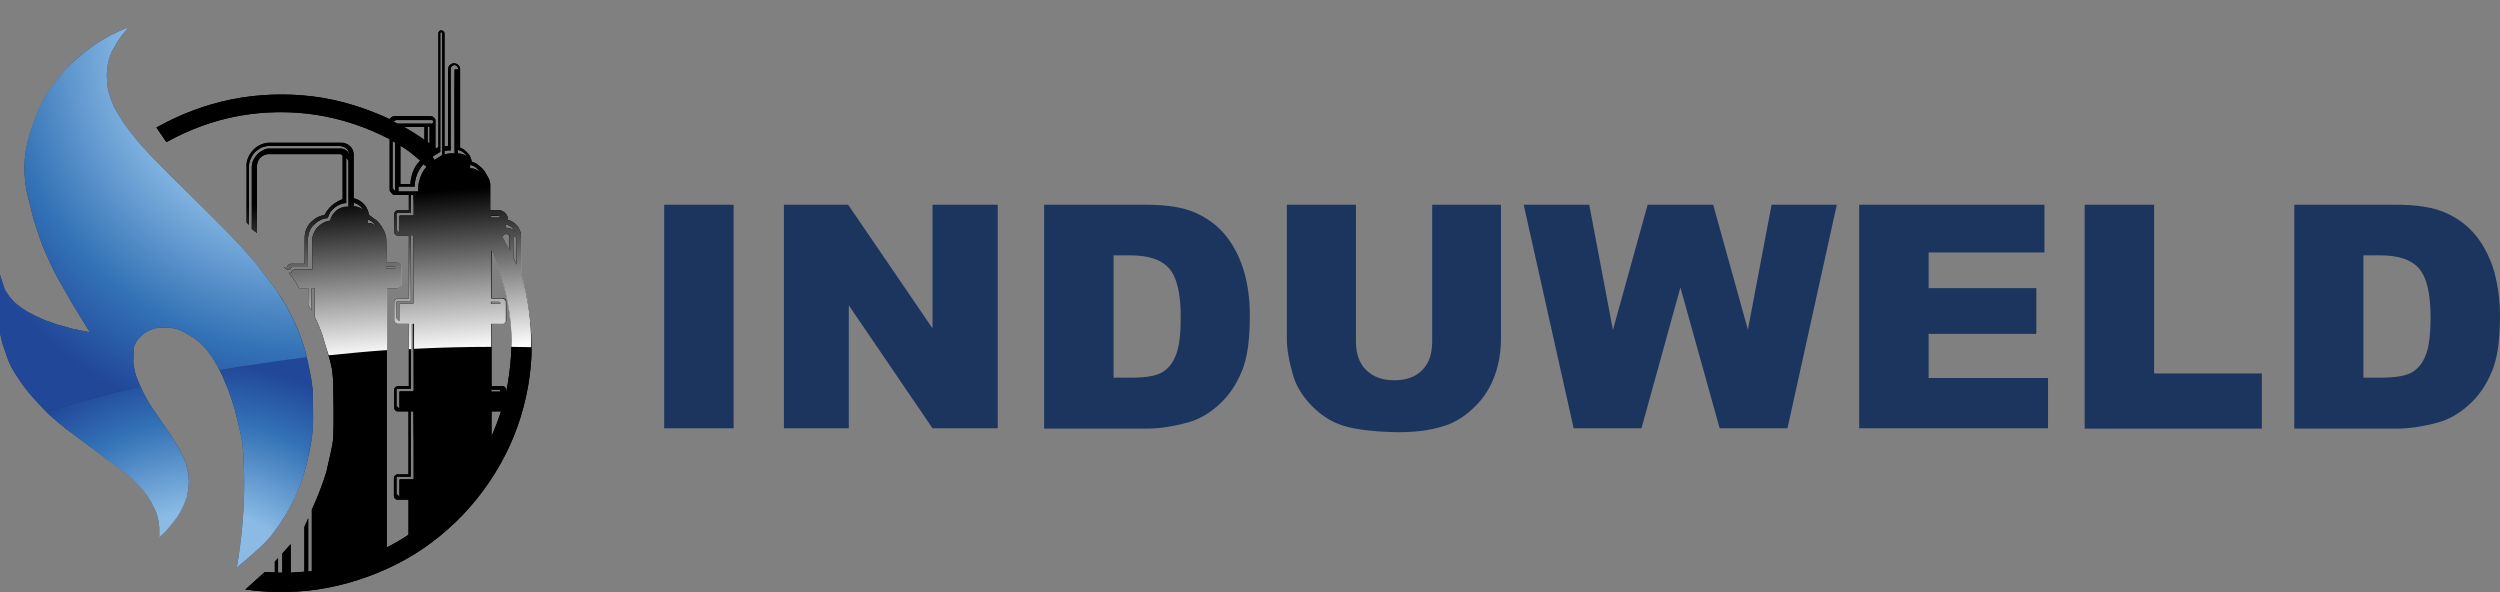 <svg xmlns="http://www.w3.org/2000/svg" xmlns:xlink="http://www.w3.org/1999/xlink" id="Layer_1" x="0px" y="0px" viewBox="0 0 770.5 182.6" style="enable-background:new 0 0 770.5 182.6;" xml:space="preserve"><rect x="0" y="0" width="770.5" height="182.6" fill="#808080" stroke="none"/><style type="text/css">	.st0{fill:#1C355E;}	.st1{fill-rule:evenodd;clip-rule:evenodd;}	.st2{fill-rule:evenodd;clip-rule:evenodd;fill:#1C355E;}	.st3{fill:url(#SVGID_1_);}	.st4{fill:url(#SVGID_00000010280780341582359740000018373066492734102180_);}	.st5{fill:url(#SVGID_00000181066082179395905400000008341158722827789485_);}</style><g>	<g>		<path class="st0" d="M204.7,63.1h21.4V132h-21.4V63.1z"></path>		<path class="st0" d="M241.5,63.1h19.9l26,38.1V63.1h20.1V132h-20.1l-25.8-37.9V132h-20V63.1z"></path>		<path class="st0" d="M321.8,63.1h31.6c6.2,0,11.3,0.8,15.1,2.5c3.8,1.7,7,4.1,9.5,7.3s4.3,6.9,5.5,11.1s1.7,8.7,1.7,13.4   c0,7.4-0.8,13.1-2.5,17.1c-1.7,4.1-4,7.5-7,10.2c-3,2.7-6.2,4.6-9.6,5.5c-4.7,1.3-8.9,1.9-12.7,1.9h-31.6V63.1z M343.2,78.7v37.7   h5.2c4.5,0,7.6-0.5,9.5-1.5s3.4-2.7,4.4-5.2c1.1-2.5,1.6-6.5,1.6-12c0-7.3-1.2-12.3-3.6-15c-2.4-2.7-6.3-4-11.9-4H343.2z"></path>		<path class="st0" d="M441.3,63.1h21.3v41.1c0,4.1-0.6,7.9-1.9,11.5c-1.3,3.6-3.3,6.8-6,9.5c-2.7,2.7-5.6,4.6-8.5,5.7   c-4.1,1.5-9.1,2.3-14.9,2.3c-3.4,0-7-0.2-11-0.7s-7.3-1.4-9.9-2.8c-2.7-1.4-5.1-3.4-7.3-5.9c-2.2-2.6-3.7-5.2-4.5-7.9   c-1.3-4.4-2-8.3-2-11.7V63.1h21.3v42.1c0,3.8,1,6.7,3.1,8.8c2.1,2.1,5,3.2,8.7,3.2c3.7,0,6.5-1,8.6-3.1c2.1-2.1,3.1-5,3.1-8.9   V63.1z"></path>		<path class="st0" d="M469.6,63.1h20.2l7.3,38.6l10.7-38.6h20.2l10.7,38.5l7.3-38.5h20.1L550.9,132H530l-12.1-43.4l-12,43.4h-20.9   L469.6,63.1z"></path>		<path class="st0" d="M573,63.1h57.1v14.7h-35.7v11h33.2v14.1h-33.2v13.6h36.8V132H573V63.1z"></path>		<path class="st0" d="M642.6,63.1h21.3v52h33.2v17h-54.6V63.1z"></path>		<path class="st0" d="M707.1,63.1h31.6c6.2,0,11.3,0.8,15.1,2.5c3.8,1.7,7,4.1,9.5,7.3c2.5,3.2,4.3,6.9,5.5,11.1   c1.1,4.2,1.7,8.7,1.7,13.4c0,7.4-0.8,13.1-2.5,17.1c-1.7,4.1-4,7.5-7,10.2c-3,2.7-6.2,4.6-9.6,5.5c-4.7,1.3-8.9,1.9-12.7,1.9   h-31.6V63.1z M728.4,78.7v37.7h5.2c4.5,0,7.6-0.5,9.5-1.5c1.9-1,3.4-2.7,4.4-5.2c1.1-2.5,1.6-6.5,1.6-12c0-7.3-1.2-12.3-3.6-15   c-2.4-2.7-6.3-4-11.9-4H728.4z"></path>	</g>	<g>		<g>			<path class="st1" d="M160.6,84.6V73.4c0-0.6,0-1.3-0.2-1.9c-0.2-0.6-0.5-1.2-0.8-1.7c-0.4-0.5-0.9-0.9-1.4-1.3    c-0.5-0.3-1.1-0.6-1.7-0.7c0-0.4,0-0.7-0.1-1c-0.2-0.6-0.6-1.2-1.3-1.6c-0.3-0.2-0.6-0.3-1-0.4h-3v-8.2l-0.3-1.2    c-0.4-0.9-1-1.8-1.5-2.7c-0.8-1.1-1.7-1.6-2.5-2.3l-1.4-0.6c-0.1-0.6-0.4-1.2-0.6-1.8L144,47l-1-0.9l-1.2-0.6V21    c-0.1-0.4-0.3-0.8-0.7-1.1c-0.9-0.6-1.8-0.5-2.5,0.2c-0.4,0.4-0.5,0.8-0.5,1.3c0,7.9,0,15.7,0,23.6c-0.4,0-0.7,0-1.1,0.1V10.2    c0-0.1-0.1-0.2-0.1-0.3c-0.5-0.7-0.9-0.5-1.2-0.5c-0.3,0.1-0.6,0.5-0.6,0.8v35.2c-0.2,0.1-0.5,0.2-0.7,0.3l-0.2-0.2v-8.6    c-0.1-0.2-0.2-0.3-0.3-0.5c-0.5-0.6-1-0.6-1.5-0.6h-10.7c-0.6,0-1.1,0.2-1.6,0.9c-7.8-3.6-15.7-6-23.8-7    c-8.1-1-16.8-0.7-24.8,0.9c-8,1.6-15.8,4.5-23.3,8.7l3.1,4.5c7.2-4,14.7-6.7,22.4-8.1c7.7-1.4,16.1-1.5,23.8-0.3    c7.7,1.2,15.3,3.7,22.6,7.5v15.9l1.1,1.3h4.8v4.7h-3.4c-0.1,0-0.3,0-0.4,0.1c-0.3,0.1-0.7,0.6-0.7,0.9v5.6c0,0.2,0,0.5,0.2,0.7    c0.4,0.5,0.7,0.5,1,0.5h3.3h0v19.4h-3.4c-0.1,0-0.3,0-0.4,0.1c-0.3,0.1-0.7,0.6-0.7,0.9v5.6c0,0.2,0,0.5,0.2,0.7    c0.4,0.5,0.7,0.5,1,0.5h3.3V119h-3.4c-0.1,0-0.3,0-0.4,0.1c-0.3,0.1-0.7,0.6-0.7,0.9v5.6c0,0.2,0,0.5,0.2,0.7    c0.4,0.5,0.7,0.5,1,0.5h3.2v19.4h-3.4c-0.1,0-0.3,0-0.4,0.1c-0.3,0.1-0.7,0.6-0.7,0.9v5.6c0,0.2,0,0.5,0.2,0.7    c0.4,0.5,0.7,0.5,1,0.5h3.3l0,10.8c-2.2,1.5-4.5,2.8-6.7,3.9l0-79.9h3.3c0.1,0,0.3,0,0.4-0.1c0.3-0.1,0.7-0.6,0.7-0.9v-5.6    c0-0.2,0-0.5-0.2-0.7c-0.4-0.5-0.7-0.5-1-0.5H119c0-2.6,0.2-5.3,0-7.9l-0.4-1.4c-0.6-1.3-1.2-2.5-2.6-3.8    c-0.8-0.5-1.5-1.1-2.3-1.7c-0.1-0.8-0.4-1.6-0.8-2.3c-0.4-0.7-1-1.3-1.7-1.8c-0.6-0.5-1.4-0.8-2.2-1V47.3    c-0.1-0.5-0.2-0.9-0.4-1.3c-0.2-0.4-0.5-0.8-0.9-1.1c-0.3-0.3-0.8-0.5-1.2-0.7c-0.4-0.2-0.9-0.2-1.3-0.2H82.5    c-0.9,0.1-1.8,0.4-2.6,0.8c-0.8,0.4-1.5,1-2.1,1.7c-0.6,0.7-1.1,1.5-1.4,2.3c-0.3,0.8-0.5,1.7-0.4,2.7v17.1l0.7,0.7V51.7    c0-0.8,0.1-1.6,0.4-2.4c0.3-0.7,0.7-1.5,1.2-2.1c0.5-0.6,1.2-1.1,1.9-1.5c0.7-0.4,1.5-0.6,2.3-0.7h22.1c0.9,0,1.8,0.3,2.5,1.1    c0.4,0.6,0.6,1.2,0.6,1.7c-0.1-0.5-0.4-1-0.9-1.4c-0.5-0.4-1.1-0.6-1.6-0.6l-22.7,0c-0.7,0.1-1.3,0.4-1.8,0.7    c-0.5,0.3-1.1,0.7-1.5,1.2c-0.4,0.5-0.8,1-1.1,1.6c-0.3,0.6-0.4,1.2-0.5,1.9v19.4l1.6,1.2V51.2c0-0.9,0.3-1.7,0.9-2.5    c0.3-0.3,0.7-0.6,1.1-0.8c0.4-0.2,0.8-0.3,1.3-0.4h22.3c0.3,0,0.7,0.3,0.8,0.6c0,4.4,0,8.8,0,13.3c-1.2,0.4-2.3,1.1-3.3,1.9    c-0.9,0.8-1.7,1.8-2.3,3c-0.9,0.1-1.7,0.4-2.4,0.8c-0.7,0.4-1.4,1-2,1.6c-0.6,0.7-1,1.4-1.3,2.2c-0.3,0.8-0.4,1.6-0.4,2.5v7.9    h-4.2c-0.1,0-0.3,0-0.4,0.1c-0.4,0.1-0.8,0.6-0.8,0.9h-0.9l0.6,0.7h1.3c0-0.3,0.3-0.7,0.6-0.7c1.6,0,3.2,0,4.8,0v-8.4    c0-0.9,0.2-1.7,0.4-2.4c0.3-0.8,0.7-1.5,1.3-2.1c0.6-0.6,1.2-1.1,2-1.5c0.7-0.4,1.5-0.6,2.4-0.7c0.2-0.6,0.5-1.2,0.8-1.8    c0.4-0.5,0.8-1,1.3-1.4c0.5-0.4,1.1-0.7,1.7-1c0.6-0.2,1.2-0.4,1.9-0.4l0-13.8c0.1,0,0.2,0.1,0.3,0.2c0.4,0.4,0.4,0.6,0.4,0.9    v13.8c-0.7,0-1.3,0-1.9,0.2c-0.6,0.2-1.2,0.5-1.7,0.9c-0.5,0.4-0.9,0.9-1.3,1.4c-0.3,0.5-0.6,1.1-0.7,1.8    c-0.8,0.1-1.5,0.3-2.2,0.7c-0.7,0.4-1.3,0.9-1.8,1.4c-0.5,0.6-0.9,1.3-1.2,2c-0.3,0.7-0.4,1.5-0.4,2.3l0.1,8.7h-5.7    c-0.1,0-0.2,0.1-0.3,0.1c-0.5,0.4-0.5,0.6-0.5,0.9H89c1.3,1.5,2.3,3.1,3.2,4.7H95v5.2l1,1.7v-6.9h1v8.8c0.9,1.8,1.6,3.6,2.3,5.4    c1,3.6,2.3,7.1,3,10.7c0.2,1.6,0.4,3.3,0.4,4.9c0.1,5.5,0.2,11,0,16.5c-0.4,3.4-1.4,6.9-2.1,10.3c-1.2,3.9-2.7,7.8-4.5,11.7v18.9    c-0.4,0.1-0.8,0.1-1.1,0.1v-16.4l-1.2,2.7v13.8c-1.4,0.1-2.8,0.2-4.2,0.3v-8.8l-2.6,2.9l0,5.9c-0.4,0-0.9,0-1.3,0v-4.5l-1,1.1    v3.3c-1,0-2.1-0.1-3.1-0.1l-6,5.4c8.8,1.2,17.3,1,25.6-0.6c8.2-1.6,16.5-4.6,24-8.8c7.4-4.2,14.1-9.7,19.7-16.1    c5.6-6.4,10.2-13.8,13.4-21.6c3.2-7.9,5.1-16.5,5.5-24.8C164,101.5,163,93.1,160.6,84.6z M109,63.6l0-1.1    c0.8,0.2,1.5,0.5,2.2,1.2c0.3,0.3,0.5,0.6,0.7,1C110.9,63.8,109.9,63.6,109,63.6z M113.3,68.7l0-1.1c0.6,0.2,1.2,0.5,1.6,0.9    c0.5,0.4,0.9,0.8,1.3,1.4C115.3,69,114.3,68.7,113.3,68.7z M119,82.1h2.4c0.1,0.1,0.3,0,0.4,0.3v0.3H119V82.1z M121.8,58.9    l-0.8-0.9V43.5c0.3,0.1,0.5,0.3,0.8,0.5V58.9z M127.5,147.5c-0.1,0.1-0.2,0.2-0.3,0.2c-1.3,0-2.6,0-3.9,0c-0.1,0-0.2,0.1-0.2,0.3    v5.1l-0.9-0.9c0-1.7,0-3.4,0-5.1c0.1-0.1,0.2-0.2,0.3-0.2h4.1v-20.1h0.8C127.5,133.7,127.5,140.6,127.5,147.5z M127.5,120.4    c-0.1,0.1-0.2,0.2-0.3,0.2c-1.3,0-2.6,0-3.9,0c-0.1,0-0.2,0.1-0.2,0.3v5.1l-0.9-0.9c0-1.7,0-3.4,0-5.1c0.1-0.1,0.2-0.2,0.3-0.2    h4.1V99.6h0.8C127.5,106.6,127.5,113.5,127.5,120.4z M127.5,93.4c-0.1,0.1-0.2,0.2-0.3,0.2c-1.3,0-2.6,0-3.9,0    c-0.1,0-0.2,0.1-0.2,0.3v5.1l-0.9-0.9c0-1.7,0-3.4,0-5.1c0.1-0.1,0.2-0.2,0.3-0.2h4.1V72.5h0.8C127.5,79.5,127.5,86.4,127.5,93.4    z M127.5,66.2c-0.1,0.1-0.2,0.2-0.3,0.2c-1.3,0-2.6,0-3.9,0c-0.1,0-0.2,0.1-0.2,0.3v5.1l-0.9-0.9c0-1.7,0-3.4,0-5.1    c0.1-0.1,0.2-0.2,0.3-0.2h4.1v-5.5h0.8C127.5,62.1,127.5,64.2,127.5,66.2z M130,53.6c-0.4,0.8-0.7,1.7-0.9,2.6    c-0.2,0.9-0.2,1.8-0.2,2.8h-6.1v-1.5h5c0-1.3,0.3-2.6,0.7-3.7c0.5-1.2,1.1-2.2,2-3.2c0.3,0.3,0.6,0.5,1,0.8    C130.9,52,130.4,52.7,130,53.6z M126.5,47c1,0.8,2,1.6,3,2.5c-0.6,0.6-1.2,1.3-1.6,2.1c-0.4,0.8-0.8,1.6-1,2.5    c-0.2,0.8-0.4,1.7-0.4,2.6h-3.1c0-3.9,0-7.9,0-11.8C124.4,45.5,125.5,46.2,126.5,47z M124.5,39.1c2.1,0,4.2,0,6.3,0    c0,1.3,0,2.6,0,4C128.7,41.6,126.6,40.3,124.5,39.1z M132.4,44.2l-0.6-0.4c0-1.6,0-3.1,0-4.7h0.6V44.2z M122.3,38l-1-0.5    c0.4-0.4,0.8-0.6,1.3-0.5h10.5c0.4,0,0.6,0.5,0.3,0.9c-0.1,0.1-0.2,0.2-0.3,0.2H122.3z M136.3,47.8l-2.4,1.5l-0.6-1l2.4-1.5    c0-12.2,0-24.4,0-36.7c0.1-0.2,0.4-0.3,0.6,0.1V47.8z M140.1,21.4c-0.1,8.6,0,17.2,0,25.9c-1-0.1-2.1,0-3.1,0.3v-1.1    c0.6-0.1,1.3-0.2,1.9-0.1v-25c0-0.4,0-0.7,0.5-1.1c0.4-0.3,1-0.4,1.5,0.2c0.2,0.3,0.4,0.6,0.2,0.9    C140.8,21.4,140.5,21.4,140.1,21.4z M141.1,47.3l0-1.1c0.8,0.2,1.5,0.5,2.2,1.2c0.3,0.3,0.5,0.6,0.7,1    C143.1,47.5,142.1,47.3,141.1,47.3z M144.9,51.9l0-1.1c0.8,0.2,1.5,0.5,2.2,1.2c0.3,0.3,0.5,0.6,0.7,1    C146.8,52.1,145.8,51.8,144.9,51.9z M155.3,72.4c0.4-0.3,0.8-0.3,1.2-0.2c0.7,0.4,0.6,0.7,0.6,1c0,1.3,0,2.7,0,4l-2.2-4.1l0,0    C155,72.8,155.1,72.6,155.3,72.4z M153.6,66.4c0.1,0.1,0.3,0,0.4,0.3v0.3h-2.5l-0.3-0.5H153.6z M151.5,134.5v-7.7h2.9    C153.6,129.3,152.6,131.9,151.5,134.5z M151.4,120.6v-0.5h2.4c0.1,0.1,0.3,0,0.4,0.3v0.3H151.4z M155.9,121.3c0-0.5,0-0.9,0-1.5    c0-0.4-0.7-0.9-1.1-0.8h-3.3V99.7l3.5,0c0.3,0,0.5,0,0.9-0.6c0.1-0.1,0.1-0.2,0.1-0.4v-5.6c0-0.3,0-0.6-0.5-1    c-0.2-0.2-0.5-0.2-0.7-0.2h-3.3V77c3.1,7.1,5.1,14.4,5.9,21.8C158,106.2,157.5,113.7,155.9,121.3z M151.4,93.5V93h2.4    c0.1,0.1,0.3,0,0.4,0.3v0.3H151.4z M155.8,70.2l0-1.1c0.8,0.2,1.5,0.5,2.2,1.2c0.3,0.3,0.5,0.6,0.7,1    C157.7,70.4,156.7,70.2,155.8,70.2z M159.2,81.6l-1-2.2v-6.7c0.3,0.1,0.5,0.1,0.9,0.6c0.1,0.2,0.2,0.5,0.1,0.7V81.6z"></path>			<path class="st2" d="M20.1,21.6c-1.8,2-3.2,4.1-4.8,6.1c-1.6,2.3-2.6,4.6-3.7,6.9c-0.8,2.2-1.7,4.4-2.4,6.7    C7.1,48,7,54.7,8.8,61.4l1.5,6c1,2.9,1.8,5.8,3,8.8c1.3,3.1,2.7,6.1,4.3,9.2l5,8.7l5.1,8.3l-5.1-1l-5-1.4l-3.7-1.3    c-1.8-0.8-3.6-1.6-5.4-2.6c-1.4-0.9-2.7-1.7-4.1-3l-1.6-1.8l-1.3-2L0,84.7c-1.3,7-1.1,14,0.7,21c1,2.8,1.7,5.7,3.4,8.5    c1.4,2.3,3,4.7,4.9,7c2,2.2,3.9,4.4,6.2,6.6c1.8,1.6,3.7,3.2,5.5,4.6c6.4,4.7,12.8,9.5,19.2,14.3l2.8,2.7l2.5,3l1.4,2.2    c0.8,1.6,1.7,3.2,2,4.8c0.3,1,0.4,2.1,0.5,3.1l0,3l2-1.9l1.8-2.1l1.7-2.2l1.2-2l1-2.1l0.8-2.2L58,151l0.2-2.3l-0.1-2.3    c-0.2-1.3-0.5-2.6-0.9-3.9c-0.6-1.6-1.6-3.3-2.4-4.9l-2-3.2l-6.5-9.6l-2-3.5c-0.8-1.8-1.7-3.5-2.3-5.3l-0.5-1.7l-0.4-2.5    c0-1.6,0.1-3.1,0.1-4.7c0.4-1.1,0.9-2.2,1.9-3.2l1.5-1.3l1.7-0.9l1.4-0.5c2.2-0.4,4.3-0.3,6.5,0.1L56,102    c1.4,0.8,2.8,1.5,4.2,2.5l1.3,1c3.5,3.3,5.2,6.6,6.9,10l2.1,5l1.7,5.1c0.9,3.6,1.9,7.3,2.5,10.9l0.3,3.6c0.7,11.6,0,23.2-2,34.8    c2.2-1.8,4.4-3.7,6.6-5.7l1.9-1.8c1.7-1.9,3-3.7,4.5-5.6l1.9-2.9c2.1-3.6,3.8-7.2,5.1-10.7l1.5-5.1c0.6-2.7,1.2-5.3,1.6-8    l0.3-2.8c0.2-4,0-8,0-12c-0.2-1.9-0.5-3.9-0.9-5.8l-1.2-5.6l-1-3.4l-1.2-3.3c-1.5-3.5-3.2-7.1-5.5-10.6L85,89.2    c-2.2-2.9-4.3-5.7-6.6-8.6C72.8,74,65.9,67.4,59.3,60.8l-6.7-6.6l-6.6-6.7l-3.6-4c-1.6-2.1-3.3-4.1-4.7-6.2    c-0.9-1.5-1.8-2.9-2.6-4.4l-1-2.5l-0.8-2.6L33,25.3l-0.1-2.4l0.2-2.4l0.5-2.3l0.8-2.2l1.5-2.7l1.7-2.5l2-2.4    c-4.6,1.8-9.2,4.2-13.8,7.9c-1.3,1.1-2.7,2.2-4,3.4L20.1,21.6"></path>		</g>		<radialGradient id="SVGID_1_" cx="62.048" cy="193.811" r="82.559" gradientUnits="userSpaceOnUse">			<stop offset="0.44" style="stop-color:#8BBBE5"></stop>			<stop offset="0.777" style="stop-color:#3372B6"></stop>			<stop offset="0.994" style="stop-color:#214799"></stop>		</radialGradient>		<path class="st3" d="M76.7,112.6c5.9-0.9,11.9-1.8,17.8-2.5l1,4.4c0.4,1.9,0.7,3.9,0.9,5.8c0,4,0.3,8,0,12l-0.3,2.8   c-0.5,2.7-1.1,5.3-1.6,8l-1.5,5.1c-1.3,3.6-3,7.2-5.1,10.7l-1.9,2.9c-1.4,1.9-2.7,3.7-4.5,5.6l-1.9,1.8c-2.2,2-4.4,3.9-6.6,5.7   c2-11.6,2.7-23.2,2-34.8l-0.3-3.6c-0.6-3.6-1.6-7.3-2.5-10.9l-1.7-5.1l-2.1-5c-0.2-0.4-0.4-0.9-0.7-1.3   C70.7,113.6,73.7,113.1,76.7,112.6z M20.7,132.5c6.4,4.7,12.8,9.5,19.2,14.3l2.8,2.7l2.5,3l1.4,2.2c0.8,1.6,1.7,3.2,2,4.8   c0.3,1,0.4,2.1,0.5,3.1l0,3l2-1.9l1.8-2.1l1.7-2.2l1.2-2l1-2.1l0.8-2.2L58,151l0.2-2.3l-0.1-2.3c-0.2-1.3-0.5-2.6-0.9-3.9   c-0.6-1.6-1.6-3.3-2.4-4.9l-2-3.2l-6.5-9.6l-2-3.5c-0.3-0.7-0.7-1.4-1-2.2c-9.8,2.3-19.5,4.9-29.1,7.8c0.3,0.3,0.6,0.6,0.9,0.9   C17,129.5,18.8,131,20.7,132.5z"></path>		<path class="st1" d="M160.6,84.6V73.4c0-0.6,0-1.3-0.2-1.9c-0.2-0.6-0.5-1.2-0.8-1.7c-0.4-0.5-0.9-0.9-1.4-1.3   c-0.5-0.3-1.1-0.6-1.7-0.7c0-0.4,0-0.7-0.1-1c-0.2-0.6-0.6-1.2-1.3-1.6c-0.3-0.2-0.6-0.3-1-0.4h-3v-8.2l-0.3-1.2   c-0.4-0.9-1-1.8-1.5-2.7c-0.8-1.1-1.7-1.6-2.5-2.3l-1.4-0.6c-0.1-0.6-0.4-1.2-0.6-1.8L144,47l-1-0.9l-1.2-0.6V21   c-0.1-0.4-0.3-0.8-0.7-1.1c-0.9-0.6-1.8-0.5-2.5,0.2c-0.4,0.4-0.5,0.8-0.5,1.3c0,7.9,0,15.7,0,23.6c-0.4,0-0.7,0-1.1,0.1V10.2   c0-0.1-0.1-0.2-0.1-0.3c-0.5-0.7-0.9-0.5-1.2-0.5c-0.3,0.1-0.6,0.5-0.6,0.8v35.2c-0.2,0.1-0.5,0.2-0.7,0.3l-0.2-0.2v-8.6   c-0.1-0.2-0.2-0.3-0.3-0.5c-0.5-0.6-1-0.6-1.5-0.6h-10.7c-0.6,0-1.1,0.2-1.6,0.9c-7.8-3.6-15.7-6-23.8-7c-8.1-1-16.8-0.7-24.8,0.9   c-8,1.6-15.8,4.5-23.3,8.7l3.1,4.5c7.2-4,14.7-6.7,22.4-8.1c7.7-1.4,16.1-1.5,23.8-0.3c7.7,1.2,15.3,3.7,22.6,7.5v15.9l1.1,1.3   h4.8v4.7h-3.4c-0.1,0-0.3,0-0.4,0.1c-0.3,0.1-0.7,0.6-0.7,0.9v5.6c0,0.2,0,0.5,0.2,0.7c0.4,0.5,0.7,0.5,1,0.5h3.3h0v19.4h-3.4   c-0.1,0-0.3,0-0.4,0.1c-0.3,0.1-0.7,0.6-0.7,0.9v5.6c0,0.2,0,0.5,0.2,0.7c0.4,0.5,0.7,0.5,1,0.5h3.3V119h-3.4   c-0.1,0-0.3,0-0.4,0.1c-0.3,0.1-0.7,0.6-0.7,0.9v5.6c0,0.2,0,0.5,0.2,0.7c0.4,0.5,0.7,0.5,1,0.5h3.2v19.4h-3.4   c-0.1,0-0.3,0-0.4,0.1c-0.3,0.1-0.7,0.6-0.7,0.9v5.6c0,0.2,0,0.5,0.2,0.7c0.4,0.5,0.7,0.5,1,0.5h3.3l0,10.8   c-2.2,1.5-4.5,2.8-6.7,3.9l0-79.9h3.3c0.1,0,0.3,0,0.4-0.1c0.3-0.1,0.7-0.6,0.7-0.9v-5.6c0-0.2,0-0.5-0.2-0.7   c-0.4-0.5-0.7-0.5-1-0.5H119c0-2.6,0.2-5.3,0-7.9l-0.4-1.4c-0.6-1.3-1.2-2.5-2.6-3.8c-0.8-0.5-1.5-1.1-2.3-1.7   c-0.1-0.8-0.4-1.6-0.8-2.3c-0.4-0.7-1-1.3-1.7-1.8c-0.6-0.5-1.4-0.8-2.2-1V47.3c-0.1-0.5-0.2-0.9-0.4-1.3   c-0.2-0.4-0.5-0.8-0.9-1.1c-0.3-0.3-0.8-0.5-1.2-0.7c-0.4-0.2-0.9-0.2-1.3-0.2H82.5c-0.9,0.1-1.8,0.4-2.6,0.8   c-0.8,0.4-1.5,1-2.1,1.7c-0.6,0.7-1.1,1.5-1.4,2.3c-0.3,0.8-0.5,1.7-0.4,2.7v17.1l0.7,0.7V51.7c0-0.8,0.1-1.6,0.4-2.4   c0.3-0.7,0.7-1.5,1.2-2.1c0.5-0.6,1.2-1.1,1.9-1.5c0.7-0.4,1.5-0.6,2.3-0.7h22.1c0.9,0,1.8,0.3,2.5,1.1c0.4,0.6,0.6,1.2,0.6,1.7   c-0.1-0.5-0.4-1-0.9-1.4c-0.5-0.4-1.1-0.6-1.6-0.6l-22.7,0c-0.7,0.1-1.3,0.4-1.8,0.7c-0.5,0.3-1.1,0.7-1.5,1.2   c-0.4,0.5-0.8,1-1.1,1.6c-0.3,0.6-0.4,1.2-0.5,1.9v19.4l1.6,1.2V51.2c0-0.9,0.3-1.7,0.9-2.5c0.3-0.3,0.7-0.6,1.1-0.8   c0.4-0.2,0.8-0.3,1.3-0.4h22.3c0.3,0,0.7,0.3,0.8,0.6c0,4.4,0,8.8,0,13.3c-1.2,0.4-2.3,1.1-3.3,1.9c-0.9,0.8-1.7,1.8-2.3,3   c-0.9,0.1-1.7,0.4-2.4,0.8c-0.7,0.4-1.4,1-2,1.6c-0.6,0.7-1,1.4-1.3,2.2c-0.3,0.8-0.4,1.6-0.4,2.5v7.9h-4.2c-0.1,0-0.3,0-0.4,0.1   c-0.4,0.1-0.8,0.6-0.8,0.9h-0.9l0.6,0.7h1.3c0-0.3,0.3-0.7,0.6-0.7c1.6,0,3.2,0,4.8,0v-8.4c0-0.9,0.2-1.7,0.4-2.4   c0.3-0.8,0.7-1.5,1.3-2.1c0.6-0.6,1.2-1.1,2-1.5c0.7-0.4,1.5-0.6,2.4-0.7c0.2-0.6,0.5-1.2,0.8-1.8c0.4-0.5,0.8-1,1.3-1.4   c0.5-0.4,1.1-0.7,1.7-1c0.6-0.2,1.2-0.4,1.9-0.4l0-13.8c0.1,0,0.2,0.1,0.3,0.2c0.4,0.4,0.4,0.6,0.4,0.9v13.8c-0.7,0-1.3,0-1.9,0.2   c-0.6,0.2-1.2,0.5-1.7,0.9c-0.5,0.4-0.9,0.9-1.3,1.4c-0.3,0.5-0.6,1.1-0.7,1.8c-0.8,0.1-1.5,0.3-2.2,0.7c-0.7,0.4-1.3,0.9-1.8,1.4   c-0.5,0.6-0.9,1.3-1.2,2c-0.3,0.7-0.4,1.5-0.4,2.3l0.1,8.7h-5.7c-0.1,0-0.2,0.1-0.3,0.1c-0.5,0.4-0.5,0.6-0.5,0.9H89   c1.3,1.5,2.3,3.1,3.2,4.7H95v5.2l1,1.7v-6.9h1v8.8c0.9,1.8,1.6,3.6,2.3,5.4c1,3.6,2.3,7.1,3,10.7c0.2,1.6,0.4,3.3,0.4,4.9   c0.1,5.5,0.2,11,0,16.5c-0.4,3.4-1.4,6.9-2.1,10.3c-1.2,3.9-2.7,7.8-4.5,11.7v18.9c-0.4,0.1-0.8,0.1-1.1,0.1v-16.4l-1.2,2.7v13.8   c-1.4,0.1-2.8,0.2-4.2,0.3v-8.8l-2.6,2.9l0,5.9c-0.4,0-0.9,0-1.3,0v-4.5l-1,1.1v3.3c-1,0-2.1-0.1-3.1-0.1l-6,5.4   c8.8,1.2,17.3,1,25.6-0.6c8.2-1.6,16.5-4.6,24-8.8c7.4-4.2,14.1-9.7,19.7-16.1c5.6-6.4,10.2-13.8,13.4-21.6   c3.2-7.9,5.1-16.5,5.5-24.8C164,101.5,163,93.1,160.6,84.6z M109,63.6l0-1.1c0.8,0.2,1.5,0.5,2.2,1.2c0.3,0.3,0.5,0.6,0.7,1   C110.9,63.8,109.9,63.6,109,63.6z M113.3,68.7l0-1.1c0.6,0.2,1.2,0.5,1.6,0.9c0.5,0.4,0.9,0.8,1.3,1.4   C115.3,69,114.3,68.7,113.3,68.7z M119,82.1h2.4c0.1,0.1,0.3,0,0.4,0.3v0.3H119V82.1z M121.8,58.9l-0.8-0.9V43.5   c0.3,0.1,0.5,0.3,0.8,0.5V58.9z M127.5,147.5c-0.1,0.1-0.2,0.2-0.3,0.2c-1.3,0-2.6,0-3.9,0c-0.1,0-0.2,0.1-0.2,0.3v5.1l-0.9-0.9   c0-1.7,0-3.4,0-5.1c0.1-0.1,0.2-0.2,0.3-0.2h4.1v-20.1h0.8C127.5,133.7,127.5,140.6,127.5,147.5z M127.5,120.4   c-0.1,0.1-0.2,0.2-0.3,0.2c-1.3,0-2.6,0-3.9,0c-0.1,0-0.2,0.1-0.2,0.3v5.1l-0.9-0.9c0-1.7,0-3.4,0-5.1c0.1-0.1,0.2-0.2,0.3-0.2   h4.1V99.6h0.8C127.5,106.6,127.5,113.5,127.5,120.4z M127.5,93.4c-0.1,0.1-0.2,0.2-0.3,0.2c-1.3,0-2.6,0-3.9,0   c-0.1,0-0.2,0.1-0.2,0.3v5.1l-0.9-0.9c0-1.7,0-3.4,0-5.1c0.1-0.1,0.2-0.2,0.3-0.2h4.1V72.5h0.8C127.5,79.5,127.5,86.4,127.5,93.4z    M127.5,66.2c-0.1,0.1-0.2,0.2-0.3,0.2c-1.3,0-2.6,0-3.9,0c-0.1,0-0.2,0.1-0.2,0.3v5.1l-0.9-0.9c0-1.7,0-3.4,0-5.1   c0.1-0.1,0.2-0.2,0.3-0.2h4.1v-5.5h0.8C127.5,62.1,127.5,64.2,127.5,66.2z M130,53.6c-0.4,0.8-0.7,1.7-0.9,2.6   c-0.2,0.9-0.2,1.8-0.2,2.8h-6.1v-1.5h5c0-1.3,0.3-2.6,0.7-3.7c0.5-1.2,1.1-2.2,2-3.2c0.3,0.3,0.6,0.5,1,0.8   C130.9,52,130.4,52.7,130,53.6z M126.5,47c1,0.8,2,1.6,3,2.5c-0.6,0.6-1.2,1.3-1.6,2.1c-0.4,0.8-0.8,1.6-1,2.5   c-0.2,0.8-0.4,1.7-0.4,2.6h-3.1c0-3.9,0-7.9,0-11.8C124.4,45.5,125.5,46.2,126.5,47z M124.5,39.1c2.1,0,4.2,0,6.3,0   c0,1.3,0,2.6,0,4C128.7,41.6,126.6,40.3,124.5,39.1z M132.4,44.2l-0.6-0.4c0-1.6,0-3.1,0-4.7h0.6V44.2z M122.3,38l-1-0.5   c0.4-0.4,0.8-0.6,1.3-0.5h10.5c0.4,0,0.6,0.5,0.3,0.9c-0.1,0.1-0.2,0.2-0.3,0.2H122.3z M136.3,47.8l-2.4,1.5l-0.6-1l2.4-1.5   c0-12.2,0-24.4,0-36.7c0.1-0.2,0.4-0.3,0.6,0.1V47.8z M140.1,21.4c-0.1,8.6,0,17.2,0,25.9c-1-0.1-2.1,0-3.1,0.3v-1.1   c0.6-0.1,1.3-0.2,1.9-0.1v-25c0-0.4,0-0.7,0.5-1.1c0.4-0.3,1-0.4,1.5,0.2c0.2,0.3,0.4,0.6,0.2,0.9   C140.8,21.4,140.5,21.4,140.1,21.4z M141.1,47.3l0-1.1c0.8,0.2,1.5,0.5,2.2,1.2c0.3,0.3,0.5,0.6,0.7,1   C143.1,47.5,142.1,47.3,141.1,47.3z M144.9,51.9l0-1.1c0.8,0.2,1.5,0.5,2.2,1.2c0.3,0.3,0.5,0.6,0.7,1   C146.8,52.1,145.8,51.8,144.9,51.9z M155.3,72.4c0.4-0.3,0.8-0.3,1.2-0.2c0.7,0.4,0.6,0.7,0.6,1c0,1.3,0,2.7,0,4l-2.2-4.1l0,0   C155,72.8,155.1,72.6,155.3,72.4z M153.6,66.4c0.1,0.1,0.3,0,0.4,0.3v0.3h-2.5l-0.3-0.5H153.6z M151.5,134.5v-7.7h2.9   C153.6,129.3,152.6,131.9,151.5,134.5z M151.4,120.6v-0.5h2.4c0.1,0.1,0.3,0,0.4,0.3v0.3H151.4z M155.9,121.3c0-0.5,0-0.9,0-1.5   c0-0.4-0.7-0.9-1.1-0.8h-3.3V99.7l3.5,0c0.3,0,0.5,0,0.9-0.6c0.1-0.1,0.1-0.2,0.1-0.4v-5.6c0-0.3,0-0.6-0.5-1   c-0.2-0.2-0.5-0.2-0.7-0.2h-3.3V77c3.1,7.1,5.1,14.4,5.9,21.8C158,106.2,157.5,113.7,155.9,121.3z M151.4,93.5V93h2.4   c0.1,0.1,0.3,0,0.4,0.3v0.3H151.4z M155.8,70.2l0-1.1c0.8,0.2,1.5,0.5,2.2,1.2c0.3,0.3,0.5,0.6,0.7,1   C157.7,70.4,156.7,70.2,155.8,70.2z M159.2,81.6l-1-2.2v-6.7c0.3,0.1,0.5,0.1,0.9,0.6c0.1,0.2,0.2,0.5,0.1,0.7V81.6z"></path>					<radialGradient id="SVGID_00000172438665666244207780000006494715655719025823_" cx="95.064" cy="13.903" r="122.049" gradientUnits="userSpaceOnUse">			<stop offset="0.44" style="stop-color:#8BBBE5"></stop>			<stop offset="0.777" style="stop-color:#3372B6"></stop>			<stop offset="0.994" style="stop-color:#214799"></stop>		</radialGradient>		<path style="fill:url(#SVGID_00000172438665666244207780000006494715655719025823_);" d="M94.3,109l-1-3.4l-1.2-3.3   c-1.5-3.5-3.2-7.1-5.5-10.6L85,89.2c-2.2-2.9-4.3-5.7-6.6-8.6C72.8,74,65.9,67.4,59.3,60.8l-6.7-6.6l-6.6-6.7l-3.6-4   c-1.6-2.1-3.3-4.1-4.7-6.2c-0.9-1.5-1.8-2.9-2.6-4.4l-1-2.5l-0.8-2.6L33,25.3l-0.1-2.4l0.2-2.4l0.5-2.3l0.8-2.2l1.5-2.7l1.7-2.5   l2-2.4c-4.6,1.8-9.2,4.2-13.8,7.9c-1.3,1.1-2.7,2.2-4,3.4l-1.8,1.9c-1.8,2-3.2,4.1-4.8,6.1c-1.6,2.3-2.6,4.6-3.7,6.9   c-0.8,2.2-1.7,4.4-2.4,6.7C7.1,48,7,54.7,8.8,61.4l1.5,6c1,2.9,1.8,5.8,3,8.8c1.3,3.1,2.7,6.1,4.3,9.2l5,8.7l5.1,8.3l-5.1-1   l-5-1.4l-3.7-1.3c-1.8-0.8-3.6-1.6-5.4-2.6c-1.4-0.9-2.7-1.7-4.1-3l-1.6-1.8l-1.3-2L0,84.7c-1.3,7-1.1,14,0.7,21   c1,2.8,1.7,5.7,3.4,8.5c1.4,2.3,3,4.7,4.9,7c1.7,1.9,3.3,3.8,5.2,5.7c9.6-2.9,19.3-5.5,29.1-7.8c-0.5-1-0.9-2.1-1.3-3.1l-0.5-1.7   l-0.4-2.5c0-1.6,0.1-3.1,0.1-4.7c0.4-1.1,0.9-2.2,1.9-3.2l1.5-1.3l1.7-0.9l1.4-0.5c2.2-0.4,4.3-0.3,6.5,0.1L56,102   c1.4,0.8,2.8,1.5,4.2,2.5l1.3,1c3,2.9,4.7,5.8,6.2,8.6c3-0.5,6-1.1,9.1-1.5c5.9-0.9,11.9-1.8,17.8-2.5L94.3,109z"></path>					<linearGradient id="SVGID_00000067200070429273295060000003075326348287830945_" gradientUnits="userSpaceOnUse" x1="109.628" y1="120.755" x2="104.932" y2="59.712">			<stop offset="0.162" style="stop-color:#FFFFFF"></stop>			<stop offset="0.977" style="stop-color:#FFFFFF;stop-opacity:0"></stop>		</linearGradient>		<path style="fill:url(#SVGID_00000067200070429273295060000003075326348287830945_);" d="M108.6,46.1c-0.2-0.4-0.5-0.8-0.9-1.1   c-0.3-0.3-0.8-0.5-1.2-0.7c-0.4-0.2-0.9-0.2-1.3-0.2H82.5c-0.9,0.1-1.8,0.4-2.6,0.8c-0.8,0.4-1.5,1-2.1,1.7   c-0.6,0.7-1.1,1.5-1.4,2.3c-0.3,0.8-0.5,1.7-0.4,2.7v17.1l0.7,0.7V51.7c0-0.8,0.1-1.6,0.4-2.4c0.3-0.7,0.7-1.5,1.2-2.1   c0.5-0.6,1.2-1.1,1.9-1.5c0.7-0.4,1.5-0.6,2.3-0.7h22.1c0.9,0,1.8,0.3,2.5,1.1c0.4,0.6,0.6,1.2,0.6,1.7c-0.1-0.5-0.4-1-0.9-1.4   c-0.5-0.4-1.1-0.6-1.6-0.6l-22.7,0c-0.7,0.1-1.3,0.4-1.8,0.7c-0.5,0.3-1.1,0.7-1.5,1.2c-0.4,0.5-0.8,1-1.1,1.6   c-0.3,0.6-0.4,1.2-0.5,1.9v19.4l1.6,1.2V51.2c0-0.9,0.3-1.7,0.9-2.5c0.3-0.3,0.7-0.6,1.1-0.8c0.4-0.2,0.8-0.3,1.3-0.4h22.3   c0.3,0,0.7,0.3,0.8,0.6c0,4.4,0,8.8,0,13.3c-1.2,0.4-2.3,1.1-3.3,1.9c-0.9,0.8-1.7,1.8-2.3,3c-0.9,0.1-1.7,0.4-2.4,0.8   c-0.7,0.4-1.4,1-2,1.6c-0.6,0.7-1,1.4-1.3,2.2c-0.3,0.8-0.4,1.6-0.4,2.5v7.9h-4.2c-0.1,0-0.3,0-0.4,0.1c-0.4,0.1-0.8,0.6-0.8,0.9   h-0.9l0.6,0.7h1.3c0-0.3,0.3-0.7,0.6-0.7c1.6,0,3.2,0,4.8,0v-8.4c0-0.9,0.2-1.7,0.4-2.4c0.3-0.8,0.7-1.5,1.3-2.1   c0.6-0.6,1.2-1.1,2-1.5c0.7-0.4,1.5-0.6,2.4-0.7c0.2-0.6,0.5-1.2,0.8-1.8c0.4-0.5,0.8-1,1.3-1.4c0.5-0.4,1.1-0.7,1.7-1   c0.6-0.2,1.2-0.4,1.9-0.4l0-13.8c0.1,0,0.2,0.1,0.3,0.2c0.4,0.4,0.4,0.6,0.4,0.9v13.8c-0.7,0-1.3,0-1.9,0.2   c-0.6,0.2-1.2,0.5-1.7,0.9c-0.5,0.4-0.9,0.9-1.3,1.4c-0.3,0.5-0.6,1.1-0.7,1.8c-0.8,0.1-1.5,0.3-2.2,0.7c-0.7,0.4-1.3,0.9-1.8,1.4   c-0.5,0.6-0.9,1.3-1.2,2c-0.3,0.7-0.4,1.5-0.4,2.3l0.1,8.7h-5.7c-0.1,0-0.2,0.1-0.3,0.1c-0.5,0.4-0.5,0.6-0.5,0.9H89   c1.3,1.5,2.3,3.1,3.2,4.7H95v5.2l1,1.7v-6.9h1v8.8c0.9,1.8,1.6,3.6,2.3,5.4c0.6,2.2,1.3,4.3,2,6.5c6-0.6,12-1.2,18-1.6l0-19.1h3.3   c0.1,0,0.3,0,0.4-0.1c0.3-0.1,0.7-0.6,0.7-0.9v-5.6c0-0.2,0-0.5-0.2-0.7c-0.4-0.5-0.7-0.5-1-0.5H119c0-2.6,0.2-5.3,0-7.9l-0.4-1.4   c-0.6-1.3-1.2-2.5-2.6-3.8c-0.8-0.5-1.5-1.1-2.3-1.7c-0.1-0.8-0.4-1.6-0.8-2.3c-0.4-0.7-1-1.3-1.7-1.8c-0.6-0.5-1.4-0.8-2.2-1   V47.3C108.9,46.9,108.8,46.4,108.6,46.1z M119,82.1h2.4c0.1,0.1,0.3,0,0.4,0.3v0.3H119V82.1z M113.3,67.5c0.6,0.2,1.2,0.5,1.6,0.9   c0.5,0.4,0.9,0.8,1.3,1.4c-0.9-0.7-1.9-1.1-2.9-1.1L113.3,67.5z M109,62.5c0.8,0.2,1.5,0.5,2.2,1.2c0.3,0.3,0.5,0.6,0.7,1   c-1-0.9-2-1.1-2.9-1.1L109,62.5z M160.6,73.4c0-0.6,0-1.3-0.2-1.9c-0.2-0.6-0.5-1.2-0.8-1.7c-0.4-0.5-0.9-0.9-1.4-1.3   c-0.5-0.3-1.1-0.6-1.7-0.7c0-0.4,0-0.7-0.1-1c-0.2-0.6-0.6-1.2-1.3-1.6c-0.3-0.2-0.6-0.3-1-0.4h-3v-8.2l-0.3-1.2   c-0.4-0.9-1-1.8-1.5-2.7c-0.8-1.1-1.7-1.6-2.5-2.3l-1.4-0.6c-0.1-0.6-0.4-1.2-0.6-1.8L144,47l-1-0.9l-1.2-0.6V21   c-0.1-0.4-0.3-0.8-0.7-1.1c-0.9-0.6-1.8-0.5-2.5,0.2c-0.4,0.4-0.5,0.8-0.5,1.3c0,7.9,0,15.7,0,23.6c-0.4,0-0.7,0-1.1,0.1V10.2   c0-0.1-0.1-0.2-0.1-0.3c-0.5-0.7-0.9-0.5-1.2-0.5c-0.3,0.1-0.6,0.5-0.6,0.8v35.2c-0.2,0.1-0.5,0.2-0.7,0.3l-0.2-0.2v-8.6   c-0.1-0.2-0.2-0.3-0.3-0.5c-0.5-0.6-1-0.6-1.5-0.6h-10.7c-0.6,0-1.1,0.2-1.6,0.9c-7.8-3.6-15.7-6-23.8-7c-8.1-1-16.8-0.7-24.8,0.9   c-8,1.6-15.8,4.5-23.3,8.7l3.1,4.5c7.2-4,14.7-6.7,22.4-8.1c7.7-1.4,16.1-1.5,23.8-0.3c7.7,1.2,15.3,3.7,22.6,7.5v15.9l1.1,1.3   h4.8v4.7h-3.4c-0.1,0-0.3,0-0.4,0.1c-0.3,0.1-0.7,0.6-0.7,0.9v5.6c0,0.2,0,0.5,0.2,0.7c0.4,0.5,0.7,0.5,1,0.5h3.3h0v19.4h-3.4   c-0.1,0-0.3,0-0.4,0.1c-0.3,0.1-0.7,0.6-0.7,0.9v5.6c0,0.2,0,0.5,0.2,0.7c0.4,0.5,0.7,0.5,1,0.5h3.3v7.8c0.3,0,0.5,0,0.8,0v-7.8   h0.8c0,2.6,0,5.1,0,7.7c8-0.4,15.9-0.6,23.8-0.6v-7.1l3.5,0c0.3,0,0.5,0,0.9-0.6c0.1-0.1,0.1-0.2,0.1-0.4v-5.6c0-0.3,0-0.6-0.5-1   c-0.2-0.2-0.5-0.2-0.7-0.2h-3.3V77c3.1,7.1,5.1,14.4,5.9,21.8c0.3,2.7,0.4,5.4,0.3,8.1c2,0,4.1,0.1,6.1,0.1   c0.1-7.4-0.9-14.9-3-22.4V73.4z M121.8,58.9l-0.8-0.9V43.5c0.3,0.1,0.5,0.3,0.8,0.5V58.9z M127.5,93.4c-0.1,0.1-0.2,0.2-0.3,0.2   c-1.3,0-2.6,0-3.9,0c-0.1,0-0.2,0.1-0.2,0.3v5.1l-0.9-0.9c0-1.7,0-3.4,0-5.1c0.1-0.1,0.2-0.2,0.3-0.2h4.1V72.5h0.8   C127.5,79.5,127.5,86.4,127.5,93.4z M127.5,66.2c-0.1,0.1-0.2,0.2-0.3,0.2c-1.3,0-2.6,0-3.9,0c-0.1,0-0.2,0.1-0.2,0.3v5.1   l-0.9-0.9c0-1.7,0-3.4,0-5.1c0.1-0.1,0.2-0.2,0.3-0.2h4.1v-5.5h0.8C127.5,62.1,127.5,64.2,127.5,66.2z M130,53.6   c-0.4,0.8-0.7,1.7-0.9,2.6c-0.2,0.9-0.2,1.8-0.2,2.8h-6.1v-1.5h5c0-1.3,0.3-2.6,0.7-3.7c0.5-1.2,1.1-2.2,2-3.2   c0.3,0.3,0.6,0.5,1,0.8C130.9,52,130.4,52.7,130,53.6z M126.5,47c1,0.8,2,1.6,3,2.5c-0.6,0.6-1.2,1.3-1.6,2.1   c-0.4,0.8-0.8,1.6-1,2.5c-0.2,0.8-0.4,1.7-0.4,2.6h-3.1c0-3.9,0-7.9,0-11.8C124.4,45.5,125.5,46.2,126.5,47z M124.5,39.1   c2.1,0,4.2,0,6.3,0c0,1.3,0,2.6,0,4C128.7,41.6,126.6,40.3,124.5,39.1z M132.4,44.2l-0.6-0.4c0-1.6,0-3.1,0-4.7h0.6V44.2z    M122.3,38l-1-0.5c0.4-0.4,0.8-0.6,1.3-0.5h10.5c0.4,0,0.6,0.5,0.3,0.9c-0.1,0.1-0.2,0.2-0.3,0.2H122.3z M136.3,47.8l-2.4,1.5   l-0.6-1l2.4-1.5c0-12.2,0-24.4,0-36.7c0.1-0.2,0.4-0.3,0.6,0.1V47.8z M140.1,21.4c-0.1,8.6,0,17.2,0,25.9c-1-0.1-2.1,0-3.1,0.3   v-1.1c0.6-0.1,1.3-0.2,1.9-0.1v-25c0-0.4,0-0.7,0.5-1.1c0.4-0.3,1-0.4,1.5,0.2c0.2,0.3,0.4,0.6,0.2,0.9   C140.8,21.4,140.5,21.4,140.1,21.4z M141.1,47.3l0-1.1c0.8,0.2,1.5,0.5,2.2,1.2c0.3,0.3,0.5,0.6,0.7,1   C143.1,47.5,142.1,47.3,141.1,47.3z M144.9,51.9l0-1.1c0.8,0.2,1.5,0.5,2.2,1.2c0.3,0.3,0.5,0.6,0.7,1   C146.8,52.1,145.8,51.8,144.9,51.9z M151.4,93h2.4c0.1,0.1,0.3,0,0.4,0.3v0.3h-2.9V93z M154,66.9h-2.5l-0.3-0.5h2.4   c0.1,0.1,0.3,0,0.4,0.3V66.9z M155,73.1L155,73.1c0-0.3,0.1-0.5,0.4-0.7c0.4-0.3,0.8-0.3,1.2-0.2c0.7,0.4,0.6,0.7,0.6,1   c0,1.3,0,2.7,0,4L155,73.1z M155.8,70.2l0-1.1c0.8,0.2,1.5,0.5,2.2,1.2c0.3,0.3,0.5,0.6,0.7,1C157.7,70.4,156.7,70.2,155.8,70.2z    M159.2,81.6l-1-2.2v-6.7c0.3,0.1,0.5,0.1,0.9,0.6c0.1,0.2,0.2,0.5,0.1,0.7V81.6z"></path>	</g></g></svg>